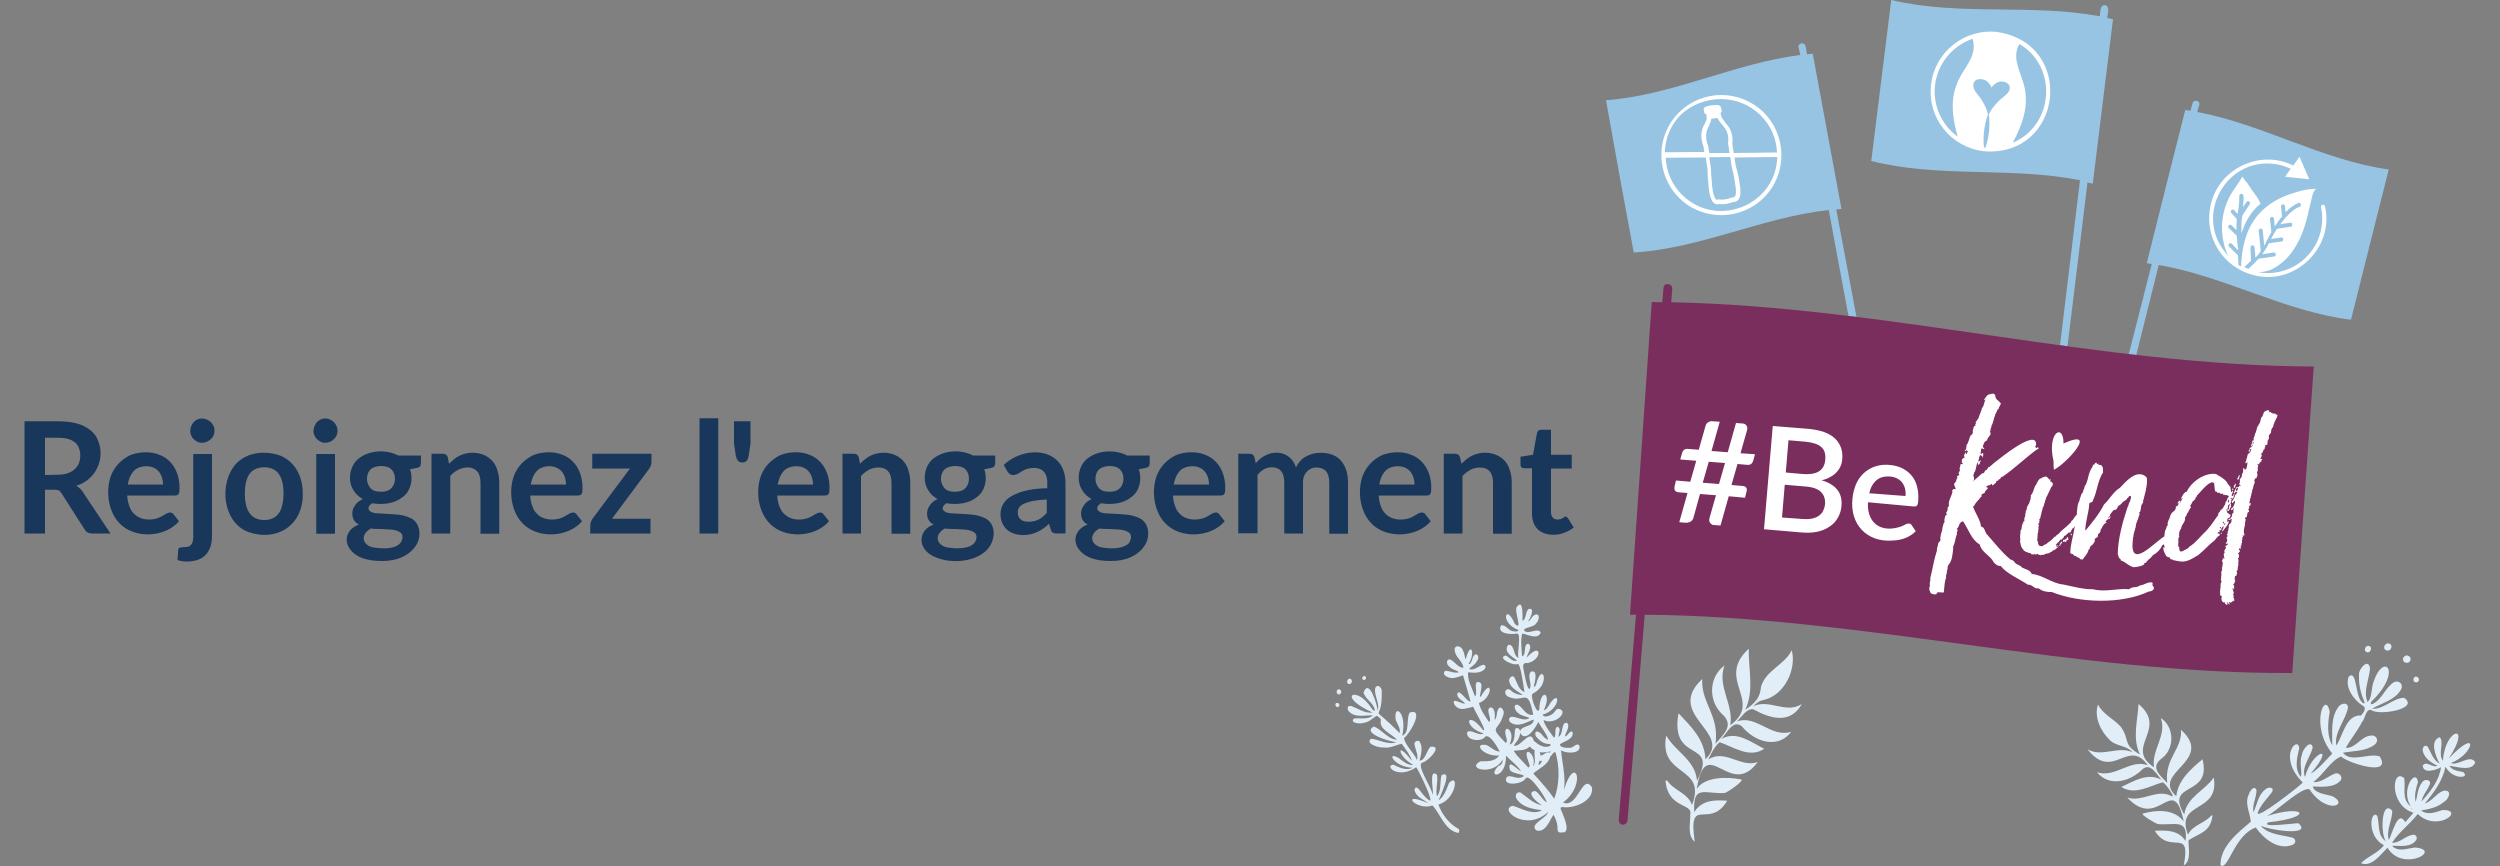 <svg version="1.1" id="bekind-header-1-fr" xmlns="http://www.w3.org/2000/svg" xmlns:xlink="http://www.w3.org/1999/xlink" x="0px" y="0px" width="1000px" height="346.5px" viewBox="0 0 1000 346.5" style="enable-background:new 0 0 1000 346.5;" xml:space="preserve"><rect x="0" y="0" width="1000" height="346.5" fill="#808080" stroke="none"/><script xmlns=""/>
<path fill="#97c4e3" d="M653.5 101c26.7-1.6 51.5-14.1 78-17 2.6 14 5.3 28.7 7.9 42.4 1.1.1 2.1.3 3.2.4l-8.1-43c.7-.1 1.4-.1 2.1-.2-3.8-20.7-7.7-41.4-11.5-62.1-.8.1-1.5.1-2.3.2l-.6-3.3c-.4-1.7-3.1-1.3-2.8.6.1.1.3 1.1.7 3-26.4 3.3-51 16.1-77.7 18.1 3.6 20.3 7.3 40.6 11.1 60.9ZM824 138.1c1 .1 2 .3 3 .4l8-65.5c.7.2 1.4.3 2.1.5 2.7-21.9 5.4-43.9 8.1-65.8-.8-.2-1.5-.3-2.3-.5 0-1.3 1.3-4.8-.9-5.1-2.2-.3-1.8 3.1-2.1 4.4-27.4-5.1-56.1 0-83.4-6.5-2.7 21.5-5.3 43-8 64.4 27.3 6.9 56 2.2 83.5 7.7l-8 66ZM878.9 44.8c.5-1.7.7-2.7.8-2.8.5-1.8-2.3-2.4-2.7-.7l-.8 3-2.1-.3c-5.2 20.4-10.3 40.9-15.4 61.3.7.1 1.3.2 2 .3l-9.2 36.1 3 .3c3-11.8 6-24.1 9-36 26.3 4.5 50.3 18.6 76.9 21.9 5-20 10-40 15.1-60.1-26.5-3.7-50.4-18.1-76.6-23Z"/><path fill="#e1eef7" d="M720.2 281.9c-6.1 3.5-12.6-2.4-18.9.6 1.3-1.4 2.6-2.3 4.5-2.6 8-2 12.9-12.2 10.9-19.8-2.9 5.9-10.4 8-12.3 14.6-.3 4.4-2.5 6.7-6.3 9.2 3.7-7.8 1.2-16.3 1.4-24.4-13.5 12.3 6 20.9-7.4 30.6 1.5-8.3-5.4-15.6-2.3-23.9-6.2 4.5-6.6 13.8-1.2 19.2 5.4 4.7.9 8.1-2.4 12.1 1.6-11.5-5.9-16.4-5.3-25.9-15.3 14.3 12.5 21.3 1.3 32.1-.5-8.1-5.7-13-10.8-18.4-3.6 20.6 16.3 10 7.4 27-.7-8.4-8.6-11.5-12.3-18.1-3.3 16.9 16.5 11.8 10.3 27.8-1.7-4.9-7.3-5.7-9.9-9.8 0 .1-.1.1-.7 0 .9 11.4 11.1 9 9.9 13.6.1 3.6-1.3 8.3 1.8 10.9-2.8-19.2 5.7-4.4 13-16.4-5-.4-10.3-.3-13.2 4.6-.7-11.4 4.2-7.2 12.2-7.7 1-.2 8-5 6.6-5.4-5.3-1.1-14.6-1.3-17.8 3.8 3.7-23.1 13.2 4.6 24.4-10.8-6.7 2.5-13.2-5.4-19.8-1 1-2.1 2.7-5.6 4.6-6.9 5.6 1.9 11.9 6.6 17.8 2.6-5.4-2.6-11-7.4-17.2-3.9 2.2-2.2 4.7-8.1 8.3-5 4.9 6 14.3 9.3 19.7 2.1-8.1 2.6-14-7-21.8-4.1 1.9-1.7 3.9-5.3 6.6-4.9 6.9 3.8 14.7 6.1 19.4-2-.2.1-.4.1-.5.2Z"/><path fill="#7a2e5e" d="M925.5 146.6c-86.3-.3-170.9-24-257-25.7l.4-5.3c.2-2.3-3.4-2.8-3.5-.4l-.5 5.7c-1.4 0-2.8 0-4.2-.1L652 245.9h2.4l-6.9 82c-.1 1 .6 1.9 1.6 2 .9 0 1.8-.7 1.9-1.6l6.9-82.4c86.8.6 172 23.8 259 23.3 2.9-40.9 5.7-81.7 8.6-122.6Z"/><path fill="#fff" d="M698.9 171.8c.2-1.2-.5-2.3-1.8-2.4l-2.7-.2-3.3 11.7-6.5-.5 3.3-11.7-2.8-.2c-.7-.1-1.3.1-1.8.4-.6.3-.9.8-1.1 1.5l-2.7 9.5-3.8-.3c-1.7-.2-2.4.2-2.9 1.7l-.7 2.5 6.4.5-2.4 8.4-5.7-.5-.5 2c-.2.9-.2 1.6.1 2 .2.4.7.6 1.3.7l3.7.3-3.3 11.7 2.7.2c1.3 0 2.7-.6 3-2.1l2.6-9.4 6.4.5-2.6 9.1c-.1.3-.1.7-.1 1 .1.4.1.6.3.9.4.4.8.9 1.4.9l2.8.2 3.3-11.7 6.5.6.5-2c.3-.9.3-1.6 0-2-.2-.4-.7-.6-1.3-.7l-4.6-.4 2.4-8.4 3.4.3c1.7.2 2.4-.2 2.9-1.7l.7-2.5-5.8-.4 2.7-9.5Zm-11.3 21.8-6.5-.5 2.4-8.4 6.5.5-2.4 8.4ZM729.6 172.8c-1.8-.6-4.1-1.1-6.7-1.3l-13.8-1.1-3.5 41.3 15.2 1.3c4.2.3 8-.2 11.2-2.5 1.4-.9 2.4-2.1 3.2-3.5.8-1.5 1.3-3 1.4-4.8.4-5-2.2-8.4-8-10.1 1.4-.3 2.5-.7 3.5-1.3 2.7-1.4 4.6-4 4.8-7.1.3-3.2-.6-6.1-2.9-8.3-1.1-1.1-2.6-1.9-4.4-2.6Zm-.3 31.4c-.3.8-.9 1.4-1.6 2-1.8 1.3-4.1 1.6-6.6 1.4l-8.3-.6 1.1-13.1 8.3.7c2.9.2 5 1 6.2 2.2 1.9 1.8 2.1 5 .9 7.4Zm.8-20.3c-.4 4.9-4.2 6.1-9.1 5.7l-6.7-.6 1.1-12.9 7 .6c2.8.3 4.9 1 6.1 2.1 1.3 1.1 1.8 2.8 1.6 5.1ZM756 186c-5.9-.7-11.3 2.3-13.6 7.7-.7 1.7-1.2 3.6-1.4 5.6-1.2 10.4 5.8 17.8 16.2 16.9 3.4-.1 6.7-1.3 9.1-3.7l-1.6-2.4c-.5-.9-1.5-.8-2.4-.4-1.1.7-2.6 1.2-4.1 1.5-7.1 1.4-11.5-3.1-11-10.3l18.4 1.7c.6 0 1-.1 1.2-.4.3-.3.4-.9.5-1.9.1-2.1 0-4-.5-5.7-1.2-5.1-5.7-8.2-10.8-8.6Zm6.2 12.4-14.5-1.1c.5-2.3 1.5-4 2.9-5.2 1.8-1.8 5.9-2 8.3-.7 2.6 1.3 3.6 4.2 3.3 7ZM823.1 218.5l.1.2.2-.1v-.2l-.1-.1c0-.1-.1-.2-.3-.2h.1v-.1l-.2.1h.1v.3c-.1.1 0 .1.1.1ZM828.7 213.5h-.2l-.2.2q-.1 0-.1.1l.3.4c.2-.3.2-.4.3-.5l-.1-.2ZM824.9 217.1c-.1-.1-.1-.2-.1-.5h-.2l-.6.8h-.1v.6l-.2.2.1.2c.4 0 .4-.3.4-.6 0 0 .2-.3.7-.7ZM825.3 215.9c-.2.3-.1.5-.1.7l.3.2c.2-.1.3-.2.3-.3l.1-.1c0 .2 0 .5.3.4.1-.1.2-.1.3-.1q.1-.1.1-.2h-.1c0-.2-.2 0-.2-.2.1-.1.4-.1.5-.1l.1-.1c.1 0 .2-.1.5-.4v-.1c-.2 0-.1-.3-.1-.4l-.2-.2c0-.1.1-.2 0-.2-.3 0-.4.1-.3.4l-.2.2c0 .2-.2 0-.2.2-.3.2-.6.4-1.1.3ZM893 196c.1.2.3-.1.4-.2l-.2-.4c-.5 0-.4.3-.2.6ZM888.3 213.6l.2.1v-.2l.2-.2-.2-.4c-.2-.1-.2 0-.1.1 0 .1 0 .2-.1.3v.3ZM893.8 195.2l.5-1.1c0-.1-.1-.4.1-.4l-.1-.2h-.2l-.6 1c0 .1.1.1.1.2l-.1.1c0 .2 0 .4.3.4ZM895.2 191.9c.4 0 .7-1.6.7-1.9 0 0-.1 0-.1-.1-.1.2-.7.9-.6 1.2-.5.4-.4.5 0 .8ZM891.2 204.5c.6-.3.7-1.2 1.3-2 0-.2-.2-.2-.2-.5.5-.4-.4-.7-.3 0l-.3.3c0 .3-.2 1-.1 1.2h.1c-.1.3-.8.1-.8.4.2.2-.1.6.3.6ZM821.4 184.4c.1 1.1-.1 2.4.2 3.5 4.9-2.4 18.2-17 3.8-10.5.1-8.3-6.7-4.6-4 7Z"/><path fill="#fff" d="M911 165.9c-.4 0-.9-.1-.9-.5h-.5c-.1.3-.7-.2-.8-.2-.3 0-.4 0-.4-.4-.3 0-.7 0-.8.1l-.1-.2.2-.1c.1-.7-.6-.5-1-.4-.4 0-.4.5-.9.4-.4.1-.6 2.1-1.2 2.3-.5.8-.3 2.2-1.1 2.8 0 .1 0 .2-.1.3 0 .1 0 .3-.2.3-.6.9-.6 2.5-1.3 3.4l.1.2c-.2.3-.4 1.1-.5 1.4-.1.1-.4.2-.1.2v.1c-.1.1-.1.2-.2.2v.1c.1 0 .1-.1.2-.3h.1l.1.1-.2.7c-.1-.2-.2-.3-.2-.5-.3.6-.6 1.9-.8 2.6-.1 0-.1.1 0 .1l.1-.1c.8-.2.3-1.5.9-1.9-.1.4.2.8-.3 1 0 .2-.1 1.1-.4 1.1-.1.1-.4.3-.8.5 0 .4-.2.8-.4 1v.5h.2l.3-.3c-.4-.4.5-1.3.5-.5l-.3.5c.1.9-1.3.9-1.2 1.8-.1.3-.3 1.4-.5 1.6.4.1-.8 1.4-.2 1.5h.2c.3-.4.2-.5.4-.5v.2c.3 0-.4 3.5-.8 2.7h-.2q0 .1-.1.1c-.2-.2 0-.6-.3-.6-.6.4 0 1-.3 1.5.1.2-.3.8-.4.9l-.1 1.1-.5.7c-.1 0-.1.1-.3.3.2.3 0 .7 0 1.1.1.1.1.2.1.3l-.4.4.4.5c0 .3.3.1.3.3.2.2-.2.1-.3.1l-.1-.1q-.1 0-.1-.1c-.3.4-.3.8-.9.7l-.1-.1h-.2c-.2.6-1.1 1.9-1 2.5-.3.4-.3 1.7-1 .8l.1-.1c0-.2 0-.3.1-.3 0-.3.2-.6.5-.9-.1-.1-.1-.5-.1-.6-.2.1-.3.4-.4.6h-.2c-.5-.5-.1-1.9-.7-2.3-.3-.4-.6-.8-.8-1-.6-1.5-2.8-2.8-4.1-3.5 0-.1-.5-.3-.6-.4-4.5-.7-10 3.2-11.7 7.1-.7-.1-1.6 1.2-1.8 1.8-.1 0-.5.9-.5 1q-.1 0-.1.1h-.1c-.1.1.1.1.2.1l.4-.5q.1.1.2.1t0 .2h-.1l-.1.1c-.1.6-.6 1-.8 1.6h-.2c.2 0 .2-.6.4-.7l-.2-.3c-.1 0-.3.2-.7.5 0 .1-.7 1.7-.2.7l.2-.2c.5.3-.4 1.2-.6 1.4l-.1-.2-.3.3c.2.8-.5 1.8-1.1 2v.1c-.5.3-.8.7-.8 1-.2.3-.3.4-.3.4-.2 1.6-1.3 2.3-1 3.9-.4.3-.6.9-.7 1.6-.6.3-.5 2.3-.7 2.9-3.8 2.1-13.9 13.8-12.6 1.6.1 0 .1-.6.1-.8q-.1 0-.1-.1l.1-.1c0-.2.1-.5.2-.6-.2-1 1-3.3 1-4.9.5-1.2 1.1-2.9 1.5-4.3-.8-.4 0-.3.2-.8 0-.3.1-.7.2-.8 0-.5.1-.9.2-1.1-.4-.5 1.2-1.8.7-2.2.7-2.6 1.7-5.8 1.6-8.7-.2-.3.1-.7-.4-1.1-.1 0-.1-.1-.1-.1-3.8-3-8 2.1-10.3 4.5-.2.1-.2.2-.3.2-2.5 1.6-4 4.6-6.1 6.5-1.7 3.5-4.9 7.4-7.3 10.3h-.2c.1-3.6 1.5-7.4 1.6-10.7.2-.2.3-.2.3-.3l1.1-.4-.1-.2c1.9-3.6 1.9-8 4.2-11.5.1-1.5 0-3.4-1.8-3l-.1-.1.2-.3c0-.3-.7.1-.8 0l.1-.1-.3-.5-.1.1c-.1 0-.3.1-.6.2l.2.1c0 .3-.1.4-.5.4-.3.2-.5.5-.5.9-2.1 3-1.4 5.3-3.2 8 0 .6-.3 1.2-.6 1.5l.2.3-.4.4q.1.1.1.2l-.3.3c0 .5 0 .4-.1.1l-.1-.1c-.3 1.6-.9 2.2-.8 2.9-.9 1.2-1 4-1.1 5.7-.3.2-.7.3-.6.7-.1 0-.2 0-.3.1v.2c-.2.2-.3.3-.3.4l-.1.1v.1l-.2.2c0 .4-.9.4-.7 1l-.4.4s0 .1-.1.1l-1.3 1.2c0 .1-.1.2-.2.2-1 .9-2.1 1.6-2.9 2.7-.5.3-.7.5-1.2.9v.3c-.2 0-.6-.1-.6.2-.2.2-.4.3-.6.5v.1c-.9.9-1.5 1.3-1.6 1.3l-1.1.9c0 .2-.3 0-.4.2q-.3 0-.6.3c0 .1-.1.1-.2.1-.1.4-1.3.3-1.5.1h-.1v-.1c-.3-.1-.1-.4-.3-.4l-.1-.1c0-.3-.2-.7-.1-1-.3-.2-.1-.4-.4-.6.3-.1.1-3.3.5-3.2 0-.2 0-.6-.1-.7.5-.3-.1-1.7.4-1.9v-.2l-.4-.5.2-.2c.2.1.4-.3.3-.5-.1-.1-.1-.2-.1-.3.4.1.2-.4.1-.9.2-.1.3-.3.3-.4l.2-.2v-.4c.1-.1 0-.2 0-.3l.2-.2v-.5c.4-.2.1-.7.2-1l.2-.1c0-.2-.1-.4.1-.5v-.1c.1-.1 0-.2 0-.3h.2c0-.2-.1-.4-.1-.6l.2-.2c.1 0 .2-.2.2-.5.2 0 .2-.4.2-.6l.1-.1v-.4l.2-.2s.2-.7.2-.8c0-.2-.1-.3.1-.3v-.2l.2-.3v-.4c.1.2 1.7-3.6 1.8-3.5 0-.2-.1-.4.2-.4q0-.2.1-.3v-.1c.1-.1.2-.1.2-.2l.2-.2c0-.1 0-.2.1-.2.2-.3.1-.5.1-1-.2 0-.2-.1-.5-.5-.4.1-.3-.2-.6-.2 0-.1.6-.9.2-.8l-.1.1c0 .2-.5.2-.4-.2-.3-.2-.8-.4-.7-.7l-.1-.1h-.3c-.4-.6-.8.1-1.2.1l-.1-.1-.3.2c-.1 0-.2.1-.3.3-.2-.1-.6.2-.8.2l-.3.4c-.1 0-.1.1-.1.2-.1 0-.2.1-.3.2v.2c-.1.1-.2.2-.2.3l-.2.3c-.2 0-.1.1-.1.4-.1.1-.2.2-.2.4l-.2.1s0 .1-.2.2c0 .2-.1.5-.2.5-.5 1.5-1 3.1-1.3 2.8.2 0 .1.4-.1.4-.4.2-.1.6-.1.9-.3.1-.1.3-.1.5-.2.3-.1 1-.4 1.1l-.1.7q-.2.1-.2.3c0 .3-.4.4-.4.7h.1c-.7.4-.1.5-.6.9.1 0 .1.2.1.3l-.1.1q0 .1-.1.1c-.1.1 0 .1.1.1v.3c-.1 0-.2.1-.2.2l-.2.2c0 .3.1.9-.2 1.1 0 .5 0 .9-.1 1.4-.4.1-.2 1.1-.3 1.4q.1.1.1.2s-.1.1-.3.3v-.1q-.1 0-.1-.1l-.1.1v.2q-.1.1-.1.2c-.3.3.5-.2 0 .6l-.1-.3-.2.2c0 .1.2.4 0 .4-.2.1-.2 1.4-.3 1.8-.4.2 0 .4-.5.7l.2.9c-.1 0-.2.1-.3.1 0 .3 0 .2.2.4q0 .1-.1.1c-.2.9.2 2-.1 2.8.3.5.2 1.4.5 2h.1c.2.5.2.8.7 1 0 .1 0 .2.1.2l.1.4h.2c0 .1.1.1.3.1 0 .4.7.4 1 .5 0 .3.6.1.7.3h.4l.5.5 1.1.1v-.1l.2-.2c.1.4.5.4.8.2.1 0 .2 0 .3-.2.1 0 .3.2.4.4.2 0 .7 0 .7.3l.3-.3c.2 0 .7.2.8 0 .2-.1.8 0 .8-.3.5-.1 1.3-.3 1.8-.4.5-.6.4-.3.9-.5.6-.9 1.2-.4 2-1.5h.2l.3-.4h-.3c0 .1-.1.1-.2.1-.1-.1-.1-.5-.1-.9l-.2-.2s-.1 0-.1-.1c.4-.1.7-.4.9-.8h.2l.1-.1v-.1l.5-.6v-.1c.1 0 .1-.1.1-.1.4 0 .8-.1.9-.5.2-.1 0-.3.5-.4l.1-.2-.1-.2c.2-.2.4-.3.6-.4.5 0 .5-.8 1-.7.2-.7.4-.5 1-.4v-.1c.2 0-.1-.4.3-.3l.1-.1-.1-.2.4-.6c0-.2.1-.2.3-.5h.2c.2-.3.3-.3.3-.5.1-.1.2-.2.3-.2-1 5.9-1.6 6.4-1.8 10.6l.6.4c.5-.1.7.3.9.6.4.3.7.1 1.2.5l-.1.1c.1 0 .4.2.9.3 0 .1.1.2.3.3.1.2.2.2.2.3l1 .1c.6-1.1 2.2-2.5 2.3-3.9.8-.4.3-.8.9-1.5.8-.4 1.1-1.1 1.6-1.8-.1-1.3.1-1.2 1.2-1.8 0-.3.1-.8.1-1.1l.7-.6c.4-.4.2-1.5.8-1.8.1-.2.1-.3.2-.5-.1-.1 1.2-1.7 1.3-1.7l.2.3v-.1c.1-.1.2-.2.2-.4-1.1.1.8-1.7 1.3-1.4.1-.1.3-.9.4-.9h-.2l-.5.5h-.3l.1-.3c.2-.1.4-.2.6-.5 0-.8.7-1.2 1.1-1.9.5-.7 1.1-.1 1.7-1 0-.2.1-.3.2-.3.1-1 1.5-1.2 1.8-1.9.4-.8 2-1 2.1-2 .4 0 .5-.2.5-.5 1.6-1.3.9 1.1.6 1.7l.1.2c-.7.3-.5 1.5-1.1 2.3-2 6-3.8 12.6-3.9 18.7.1.2.4 1.7.8 1.8.2.1.4.3.4.5 0 .5.2.4.5.4 1.3.6 3.1 2.3 4.7 2.6 1.4-.2 3.1-.3 4.2-1.2v-.1h-.1c0-.2 0-.3.4-.4.5 0 .6-.6 1-.9.3-.6.8-.5 1.2-1.2l.1.2v-.1c.1-.1.3-.6.4-.6l.8-.8c0-.2.3-.1.4-.1l1.7-1.5c0-.2.1-.3.3-.4 0-.1.2-.3.4-.5 0-.2.3-.6.7-1.3.2 0 .3-.1.5-.3.1.2.4.9.3 1.4h-.2v-.2c-.1 0-.2 0-.3.1 0 1.2.4 1.9.9 2.8 0 .5.4.7 1 1.1.3 0 .5-.1.7.1.1 1 .9.5 1.7 1.2.3 0 .8-.1.9.2l.1-.1c3.6 1 5.5-.4 8.6-2.2 2.2-1.7 4.4-4.3 6.7-6 .5-.6 1-1.5 1.9-1.9 0-.1.1-.2.1-.3.1-.1-.1-.3-.3-.6-.3.2-.8.2-.5-.3 0-.2.5 0 .8-.3 0-.2-.3-.6.1-.7l.1.1c.1 0 .6-.1.7-.1-.9 0 .3-1.3.6-1.7v.5c-.1.8-.3 1.2-.6 1.2 0 0 .1.2.2.5h.1c.7-1.2 2.2-2.3 2.5-4.1h-.1l-.4.4h-.2c0-.1 0-.3.1-.4-.2-.2-.1-.4.1-.5-.1 0-.3.2-.3 0h.1c0-.8.7-.7 1.1-1 0-.3 0-.5.3-.8.1-.6-.4.1-.5-.4l-.7-.5h-.1c-.1-.2-.4-.9-.4-1.2q-.1 0-.1-.1l.2-.2c.4 0 .4-.7.6-.9-.5-.7.2-.8.8-1.2.3-.1.1-.8.5-.9-.2-.2-.3-.1-.2-.5l.1-.1h.2v-.4c-.5 0-.5-.2-.4-.6h.2c.2 1 1.4-.3.9-.8.4-.1.3-.5.3-.7-.2-.3.4-.4.3-.6 0 0 .1-.1.4-.3h.2c0 .2.3.2.4.3v.1c-.1-.1-.2 0-.2.1-.3 0-.2.2-.2.4s-.3 0-.5.4c-.1.1-.1.2-.2.2l.1.2c-.4.8-.7 1.7-1.4 2.3h.2c0 .3.1.1.1.4-.2.2.2.2.3.1-.1-.4.4-.3.4-.7l.3-.2v.1c.3 0-.2 1.6-.3 1.7 0 0-.1.2-.3.4l.1.1s-.1.1-.2.3c-.4.2-1.1.7-.6 1.2h.1c.5-.3.8-.7.8-1h.2c-.3.5-.4 1.2-.3 1.8q.1 0 .1.1c-1.1.4-.2 1.3-1.2 2.1 0 .8-1.1.1-1.2.8.2-.2.4-.2.5-.1.2.8 1.1-1 1.1.1-.2.3-.2.5-.1.8-.1.2-.5.7-.7 1-.5-.1-.3.8-.4 1.1 0 .1.2.3 0 .3l-.2.5.1.3c-.2.3-.4.9-.4 1.2l.3.1-.6.5.3.5c0 .2 0 .3-.1.4h.2c-.3.1-.5.4-.5.7.3.3.4.6.2.9 0 .2 0 .7-.1.7-.2 0-.3.1-.3.2l-.1.1c0 .1.1.2.1.3l.1.1.3-.2c0-.1.1-.1.2-.1v.1c.4.5-.6 1-1 1v.2s.1.1.1 0h.2c.4.7-.5 1-.5 1.7-.2 0-.3.2-.1.2s.1.6.1.8c-.7.2 0 1.2-.2 1.8l.1-.1h.1l.1.1-.1.2-.1-.1v.2h-.3c0-.1-.1-.2-.2-.3-.2.1-.1.3 0 .4 0 .1-.2.3-.2.5l-.3.4c.8.5.2 1.7.2 2.6-.4-.1 0 .6 0 .7 0 .3-.1.5-.3.6 0 .1 0 .3.1.4-.4.4-.3.4-.1.8-.1.8-.2 1.7-.2 2.6.1 0 .1.1.1.3.1.1.1.3.1.4l-.3.5c-.2.8.1 1.6-.2 2.3-.2.2.2.6-.1.8v.4c.2.2-.2.9.2 1.2-.1.1 0 .2.1.4h.2c.2.2.4.2.3.5-.2.1-.3.2-.3.3-.3-.1 0 0 0 0 .1 0 .2 1.1.2 1.1l.6.7-.1.1c.1 0 .2-.1.3-.2v-.2c.6.3.5 1.3 1.4 1.2 0-.1.1-.5.1-.6 0-.2-.3-.3-.2-.6q0 .1.1.1l.7 1c.5.1.1-.3.1-.6l-.2-.1c0-.3.1-.1.3-.3.5.8.8-.3 1.4-.3 1.3-.3-.3-1.5.3-2.2.1-.4-.4-.2-.3-.6.8-.5-.2-1.5-.1-2.2 0 0-.1-.1-.1-.2l.1-.1h.1c.1.2.3.8.5.3-.3-.5.3-1-.3-1.5-.4-.4.4-.3.3-.8l.4-.6-.3-.3c0-.1.1-.1.2-.1q0-.1.2-.1c-.1-.3-.3-.4-.4-.4q-.1-.1-.1-.2.1-.1.3-.2c-.2-1 0-.8.7-1.1-.1-.1-.1-.3-.1-.4.3-.2.4-.9-.1-1.1.9-.6.4-2 .9-2.8-.3-.6.2-1.5-.1-2.2-.1 0-.1-.1-.1-.3l.4-.5-.1-.3c.1-.4.3-.5 0-.9h-.3v-.2l.7-.9c.2 0 .1-.4 0-.5-.7.2 0-1 0-.9.1.1.2.4.2.5l.1-.1c0-.4 0-.5.3-1-.4-.1-.6-.1-.2-.4 0 .1.2.1.3 0v-.5c-.1 0-.1-.1-.1-.2.4-.1.4-1.2.2-1.3.3-.4.3-.8.2-1.3.3 0 .3-.2.3-.4-.1 0-.1-.4-.1-.5.1-.1.3-.1.4-.1-.2.2-.3.4.1.6 0 0 .1-.5.2-.7-.5-.8-.2-2.2 0-3.1.3-.2.1-2.5.5-2.6 0-.3 0-.5-.3-.6v-.5h.4c.5-.1.4-1.6.7-2 0-.1.1-.1.1-.1.5 0 .4-.4.4-.7l-.1-.1h-.2c-.1-.4.6-.9.3-1.2-.1-.6.5-.6.6-.9 0-.1.1-.8.1-.8h-.1l-.3.2-.1-.1c-.1-.5.2-1 .2-1.5v-.3l.3-.4v-.6c.3-.2.2-1.4.5-1.7.2-.2 0-.3 0-.5s.7-1.4.4-1.5c.4-.3.3-1.5.8-1.8 0-.1-.1-.2-.1-.3-.5 0 .1-1.5.4-1.4.4.1.5-.8.6-.9l.1-.8-.1-.2c-.2 0-.1-.3-.1-.4.2-.1.2-1 .4-1.3-.1-.1-.2-.2-.2-.3l.1-.1c0-.3.1-.7.2-1l-.4-.7.2-.1v.1h.2l.2.2c.1-.1.2-.1.3-.2-.2-.2-.1-.5.1-.5.3 0 .1-.5.3-.5l.2.3.1-.1v-.6l.4-.4v-.1q-.1-.1-.2-.1c-.1-.1-.3 0-.4 0-.5-.5.6-.6.2-1.2l.4-.4v-.1h-.1c0-.2-.3-.1-.4 0-.4-.2.3-.5.4-.7.5-.3.4-1.1.7-1.4.2 0 .4-.1.4-.5-.1-.1-.2-.3.1-.3.1-.2.2-.7 0-.9l1-.3c.1-.6-.4-1.1.4-1.4h-.1l-.1-.1c-.2 0-.3-.2 0-.3.3-.2.3-.6.4-.9-.1-.2-.1-.5 0-1 0-.4.4-.2.4-.5l.3-.4c.2 0 0-.7.2-.7 0-.3-.1-.7.2-.9 0-.5.7-.6.6-1.3.2-.3.5-1.1.5-1.5l-.6 1.5c.2-1.3 1.8-3.1 1.8-4.4Zm-22.8 45.4c0 .1-.1.1-.2.1v-.2c-.1 0-.1-.1-.1-.2l.2-.3.2.3c.1 0 .1.1.1.2-.1-.1-.2 0-.2.1Zm1.3-2-.2.1-.2-.3c.1-.3.4-.4.6-.5 0 .2-.2.6-.2.7Zm.5.5-.2.3-.1-.1c0-.3 0-.7.4-.8 0 .2 0 .7-.1.6Zm.9-10.3v.2c-.2.3-.2.9-.7 1.1 0 .2-.1 1.3-.5 1.4-.3.8-.8 1.5-1.4 1.8-.2.4-.6 1-.9 1.2-.1.2-.1 1.2-.5 1.3-1.4 2-3.4 5.1-5.6 7 0 .1-.1.2-.2.2-1 1.1-2.2 2.4-3.3 3.4 0 .1-.1.2-.2.2-1.6 1.4-2 1.2-2.3 2-1.4.4-3.7 2.9-3.6-.3-.1-.5-.4-.3-.5-.5l.1-.1c0-.3-.1-1.2.1-1.5-.1-.7-.2-1.9.4-2.4-.5-.3 0-.7-.1-1-.4-.3.5-1.1.2-1.4.4-.2.4-.6.6-.9.1-1.5 1.8-2.4 1.5-4.1l.7-1.2c0-.3.1-.5.3-.7v-.1c.2 0 .5-.5.5-.9l.9-1.3-.3-.5v-.2c.2-.1.5-.6.8-1.3.3-.8 1.2-.7 1.3-1.7.1-.5.6-.5.6-.9 0-.2-.1-.3.2-.3 1.5-1.5 5-6.2 6.6-4.8.3.9.1 4.2 1.1 3.4l.1.1c0 1.1 1.1-.3 1.4.9h.3l.3-.3v-.1c.3.3.3.6.8.8 0-.1 0-.2.1-.2l.3.3c.4-.3 1.2.1 1.6.4l-.7 1Zm.5 1.4c0 .2-.1.2-.3 0 .1-.3.2-.5.2-.9l.1-.1h.2c0 .4.2.7-.2 1Zm3.3-4.5h-.2c0-.2 0-.3-.1-.4-.2-.2.4-.9.7-.9.1.1.2.5 0 .5 0 .3-.1.7-.4.8Z"/><path fill="#fff" d="M860.9 233c-1.7-.4-3.4 1.1-5 1.2-1.2 1.1-3 .2-4.2 1.5-4.5-.5-9.8 1.3-14.4 0-4 .1-8-1.1-12-1.9-4.5-.4-8.3-3.9-12.6-4.2-.6-1.7-2.5-1.8-3.9-2.6-.7-1-2-1-2.8-1.9-.4-.7-1-1.1-1.8-1.3-3.5-2.8-6.2-6.5-9.2-9.8-1.2-1-.9-3.1-2.6-3.4-.3-2.8-2.3-5.3-3.2-8 .1-.1.3-.2.5-.3.4-1.2 1.9-2.4 2.7-3.6.3-.1.4-.1.2-.4-.2-.8.9-.8 1.4-1.3-.1-.8.8-1 1-1.5.6-.7-.9-.4-.4-.9.2-.5 1.5-.4 1.7-.8.4-.2.6-.6.5.2l.2.2c.8-.6 1.2-1 1.4-1.1 0-.6.3-.9.7-.8.2-.1.3-.2.3-.4.3-.2 1-.5.9-.8l.2-.3.5-.1c5-3.4 9.6-8 13.9-11 .4 0 .5-.2.5-.6-.1-.1-.2-.2-.3-.2-.6.5-.9.3-1-.4l.1-.2h.2c.9-7.6-14.6 5.2-16.8 6.9l-1.7 1.5c-1.2.3-.8 1.5-1.9 1.5-.1.5-.4 1.3-1.1 1.1-1.2 1-2.5 2.3-3.8 3.3h-.1c1-.6.6-1.7.3-2.5.1-.2.4-.8.3-1 .9-.8.8-3.1 1.4-4.1q.1 0 .3.1c-.6 1 .5 1.1.7 0l-.1-.1c0-.3.2-.4.4-.4l.1-.1c0-.2-.1-.3-.4-.3l-.1.1c0 .1-.2.3-.6.4.2-.7.3-2.3.9-2.7l.2.2.4.1c.1.1.2.3.1.4.1 1.1.6-.9.3-1.1.3-.5-.1-.4-.4-.3 0 .2-.2.3-.6.3 0 0 .3-2 .3-2.1.1-.1.3-.2.4-.1h.2q0 .1.1.2t.5-.1c.1-.4-.6-.5-.6-.8.3-1 .6-2.3 1.7-2.5.1-.9.9-1.7 1.3-2.2.4-.4-.2-1.7-.2-1.7s.8-.3.6-.4c-.2-.1-.2 0-.2 0v-.1h-.3c.7-.8.6-1.6.6-1.6.8-1.1.8-2.9 1.5-4.1-.2-.3-.1-.3.2-.6 0-.2.8-1.6.8-1.8 0-.3.2.1.3 0-.1-.3.8-1.9 1-2.3-.1-.2-.4-.1-.3-.3l-.4-.4v-.1c-.9-.7-1.4-1-1.6-2.1q.1-.1.1-.2l-.3-.3c.1-.8-1.4-.5-1.9-.3-1.3 0-1.7 1.5-2.3 2 0 .2-.1.3.1.4-.2.3.5-.6.4-.3-.6 1.1-.5 2.5-1.4 3.4-.3 1.4-1.1 2.9-1.4 4-.2.3-.9 1.5-1.2 1.7 0 .1.1.2.2.3 0 .1 0 .2-.1.3-.3 0-.2.5-.1.7l-.2.2c-.6-.3-.7 1.6-.9 1.8 0 .6.2 1.2-.4 1.6 0 .2-.1.3-.4.3-.6.9-.8 3-1.7 3.9-.1.8.1 1.7-.7 2.3v.1h.4l.3-.3c.1 0 .3 0 .3.2.6.3-.2.7-.2 1.2l-.2.1-.2-.1v-.5l-.1-.1c-.4.4-.2.9-.6 1.2 0 .4.6 1.5-.3 1 0 .3-.1.4-.3.4-.5.6-.1.7-.3 1.2v.2l.4.5v.3c-.3 0-.6-.1-.9-.1.1.3-.3 1.6-.4 1.9.6.7-.6 1.5-.3 2.1h.1l.1.3-.1.2c-.4.1-1 .4-.7.9h.1c0 .1 0 .2-.1.2l-.5 1h.1v.4c-.6.1-1.2 1.5-.6 1.7-.1.7.5.7.3 1.3-.3.2-.5 0-.9 0-.1.2-.3.6-.5.7 0 .1 0 .2.2.2-.2 1.9-1.9 3.9-1.4 5.8v.2c-.3 0-.5.3-.5.7-.2 0 0 .4 0 .5-.2.4-.2.9-.6 1.3v.6c.1 0 .2-.1.3-.1-.1.2 0 .5-.4.5-.5.5-.5 1.4-.7 2.2.1.2.4.7-.1.8-.2.5-.2.8-.3.9-.1.4-.5 1.7-.4 2.1-.2.6-1 2.8-.7 4-.2.8-.7.7-.9 1.3 0 .8-.7 2.1-.5 2.8-1.3 4-1.7 7.3-2.7 11.2.3.9-.5 1.9-.1 2.9-.3.7-.5 1.7 0 2.3 0 1.1 1.7 1.4 2.5 1.2.1-.2.2-.3.2-.3 0-.9 1.9-.3 2.4-.4.8 0 .3-.3.5-.9.1-1 .3-4.3.9-5-.2-.4-.1-1 0-1.4.2 0 .3-.1.2-.2-.1-.5.2-1.8.4-2.1-.1-.7-.2-.6.4-1.6 1.4-1.5 1.6-4.6 1.8-6.7-.3-.2.3-1.1.3-1.3.3-.5.7-3.3 1.2-4.2-.2-.6 0-.8.3-1.5 0 0-.1-.2-.4-.5 1.2-1.1.7-2.6 2.5-3.1 2.2 3.1 3.3 7.4 6.7 9.3.5 2.5 3.3 4.1 4.9 6 .7 1.3 1.9 2.7 3.5 2.6 2.5 3.2 7.4 5.1 10.9 7.5 1.7-.3 2.5 1.9 4.2 1.4 1.4 1.2 3.5 1.6 5.3 1.5 11.2 4.5 28 4.9 38.8-.2 1.4 0 2.9-1.1 1.5-2.4-.1-.3.2-1-.1-1.2Z"/><path fill="#e1eef7" d="M884.6 326.1c-2.5 3.2-7.6 3.8-9.4 7.8-5.3-13.7 12.8-8.3 10.3-22.9-3.5 5.2-10.8 7.8-11.8 14.8-8.1-13.5 11.2-6.7 7.3-22.1-4.7 4-9.7 8.2-10.5 14.8-10.5-9.5 15.7-14 1.9-26.6.6 7.8-6.7 11.3-5.5 21.3-3-3.2-7.1-6.3-2-10 5.1-4 4.8-12.5-.6-16 2.6 6.9-3.8 12.8-2.7 19.7-12.2-8 5.9-15.2-6.2-25.3-.3 6.7-2.6 13.7.6 20.2-7.1-4-3.9-5.6-7.6-11-2.8-3.2-7.3-5.1-9.2-9-1.7 5 1.1 10.8 4.8 14.3 2.5 2.5 6.7 2 9 4.8-5.9-2.7-12.3 2.2-18-1.2 10.2 13.1 16.2-4.8 24.1 6.4-7-2.6-13 5.2-20.3 2.8 5 6.1 13.4 3.7 18.3-1.3 3.2-2.6 5.6 2.3 7.5 4.3-5.7-3-11.1.6-16.1 2.9 5.5 3.4 11.3-.4 16.6-1.9 1 .3 4.9 5.8 3.8 5.7-5.9-3.5-12.1 2.5-18 .4 12.7 13.8 18.3-10.7 22.6 9.6-3.9-5.1-10.7-4.7-16.3-3.2-1.3.3 4.9 3.9 5.8 4.2 6.2.8 12.5-2.7 11.2 6.8-2.7-4.4-7.7-4.3-12.3-4.1 6.3 10.1 14.6-2 11.6 13.9 3.2-2.1 1.8-6.9 1.9-10.1 4-2.7 8.8-3.1 9.6-9.8q-.3-.1-.4-.2ZM961.6 279.1c-4.6.2-8 4.7-12.8 4.4 4-2.4 9.2-3.4 11.6-7.7 1.1-1.9-.6-3.8-2.7-3-3.6 2.1-4.8 7-8.7 8.8-1.1.5-.7-1-.1-1.3 12.2-12 4.6-19.5.6-7.8-1 2.3-.6 6.9-2.5 8.3-1.8-4.5.7-9.1 1-13.4-.5-4.5-4.7.2-4.4 2.6-.2 3.7.7 7.3 2.1 10.7.1.2.4.5-.1.7-3.9-1.5-2.4-13.8-6.1-10.8-1.7 4.3 2 9.4 5.6 11.7 1.8.8.2 2.9-.7 3.9-6.1-.4-7.2 8.2-9.9 12-.9-5.4 3.8-10.1 4.7-15.2-.1-2.3-2.8-1.7-3.8-.3-3.3 4.4-2.4 10.4-2.5 15.4-2.2-3.7-1.8-9.1-1-13.4-1.8-9-8.1 5.6 1 16.7-2.1 2.2-6.2 7-8.6 8 10.6-12.4.3-8.9-2.3 1.4-1.6-3.8 2.2-8.1 3.1-11.8-.8-3.5-4.2 1-4.3 2.8-1.2 3 .1 6.3-.4 9-2.8-3.2-1.6-7.7-.7-11.5-.4-5.2-9 3.2 1.4 13.7-.9 1.2-19.8 16-17.9 11.8 1.2-3 3.5-5.2 5.4-7.7 1.6-2.1-1.2-2.7-2.5-1.3-2.9 2.2-3.3 6.1-4.7 9.1-.6-3.1 1.2-5.8 1.2-8.8-.8-2.3-2.7.3-3 1.5-2 3.7.6 7.9.7 11.1-5.2 4.4-12.3 10-12.1 17.4 3.1 2.3 5.4-12 14.1-15.1 3.2 4.5 9 9.3 14.8 6.9 1.3-.6 1.4-2.2 0-2.8-4.3-1.2-9.2-1.1-12.6-4.5l.2-.2c2 1.4 20.6 4.4 14.7-1.1-1.3-.1-15.8 2-12-.4 18.6-1.9 14.5-7.4-.8-2.4 3.2-1.2 16.6-14.3 17.7-10 6.8 9.3 15.3 5.4 8.7 2-2.5-.8-7.2-1.1-7.9-3.9 3.6.1 8.7.6 11.2-2.5 1-1.6-1-3.4-2.5-2.6-2.7 1.1-5.7 3.8-8.5 3.3 4-2.8 6.9-8.5 11.1-10.2 2.6 2.5 20.6 8.4 15.5 0-4.3-1.6-11.5 2.7-14.7-1.5 4-.8 8.8-.5 12.3-3 2.5-1.5 1.2-4.5-1.6-3.8-3.6.5-6 5.3-9.6 4.8 2-3.5 4.6-6.6 6.5-10.3 1.3-1.2 1.5-5.5 3.7-4.8 2.8 2.4 19.7-.4 13.1-4.9ZM962.9 262.2c-1.8-.2-2.5 2.5-.5 2.9 2.1.3 2.6-2.5.5-2.9ZM954.8 260.2c1.8.4 2.6-2.5.7-2.8-1.8-.4-2.7 2.5-.7 2.8ZM946.8 260.9c1.4.5 2.4-2.2.8-2.5-1.5-.5-2.4 2.1-.8 2.5ZM966.7 270.7c-1.3-.5-1.9 1.9-.6 2.2 1.5.5 2.1-1.8.6-2.2ZM636.8 315c-3.8-6.1-5.7 8.7-11.6 6 10.2-7.5 4.3-21.7-.5-1.8 2.4-6.2.2-13.1-.3-19.1 2 1.4 8.4 1.6 7.3-2-1.1-1-2.3.9-3.5 1s-4.3.1-4.2-1.4c1.8-1.3 5.3-1.9 5.1-4.7-1.1-1.5-2 1.7-3.1 1.5.2-1.3 1.2-2.5 1.3-3.9.2-1.7-1.4-2.1-2-.5-.6 1.5-.4 3.7-1.9 4.7-.1-1.3 1.3-3.5-.4-4.1-1.6.6-.2 3.4-1.4 4.4-.6-.9-4-5.1-4.2-7.1 4.7 2.4 10.6-3.8 5.9-4.5-.8.1-1.1.8-1.6 1.4-.9 1.2-3.9 2.5-4.7 1 7.3-2.2 7.1-10.2 3.3-4.9-.7 1.1-1.7 3-2.8 3.1 3.5-7.1-1.5-9.2-1.8-.3-.8 2.7-4.1-6.2-2.5-6.4 6.9-3.5 4.1-12.1 1.7-5.2-.3.7-.4 2.6-1.4 2.5.3-1.6 2-7.1-1.2-6-1.4 1.7.3 4.3-.2 6.4-1 2.7-2.6-6.9-2.8-8-.2-1.6.3-2 1.9-1.9 5.8-1.3 5.6-8.9-.5-2.2.1-1.1 1-2 1.2-3.2.6-1.1-.3-3.3-1.5-1.8-.7 1.1-.1 4.3-1.6 4.5-.1-3-.7-6.2.1-9.1 2.2.4 6.4 2.7 7.4-.5-1.6-2-4.6 1.1-6.6-.6-.7-1.4 3.9-1.3 4.7-2.9 1.1-.8 2-4.3-.4-3.5-1.3.4-1.6 2.4-2.9 2.7 1-1 3.1-5.7.4-5-1.5 1-.9 4.2-2.5 4.7-.1-1.4.5-9.2-2.3-5.5-1.2 1.5 2.7 10.1-.8 6.7-3.6-8.6-6.2-.3 1.5 2.5-.2.8-1.5.6-2.1.5-1.9-.1-3.1-2.9-4.9-2.3-1.8 3.4 4.2 3.7 6.4 3.2 1.9.1-.1 7.8.6 9.8-1.8-.8-1.6-3.6-2.8-4.9-1.8-1.5-2.5 1.7-1.4 2.8.9 1.4 2.5 2.1 3.6 3.1-1.8.8-3.1-1.4-4.5-2-3.7.8 2.9 4.3 4.8 3.4 1.2-.2 2.4 9.8 2.7 11.3-2.4-1.1-2.9-3.8-4-5.9-1-1.4-2.7.6-2 1.9.6 2.6 3.6 3.7 5.3 5.1-1.5 0-3.2-.5-4.4-1.5-2-2.2-3.8.6-1.6 2.1 6.7 3.2 7.8-4.5 10.2 7.3-3 .6-4-2.9-6.2-4-2.4-.3-.8 3 .4 3.5 1.2 1 2.9 1.1 4.3 1.8-2.2 1.5-4.7-.4-7-.5-1.5.1-1.5 1.8-.4 2.4 3 2 6.4-.4 9.1-1.3-.1 3.2-5 2.2-5.5 4.8.1-1.1-1.4-2.1-2-.8-.2 1.8 0 5.6-2.2 6 2.8-5.6-2.8-9-1.5-3.5.2.8.9 2.3 0 2.9-7.2-7.4-2.9-4.1-.9-11.5.6-1.5-1.4-4-2.2-1.8-.7 1.3-.3 3.1-1.3 4.1 0-1.5.3-3.4-.8-4.7-1.1-1-2.1.4-1.7 1.5 0 1.1 1.3 3.3.2 4-1.5-2.3-3.5-4.9-4-7.6 5.7-2 5.5-10.9.8-2.7-1.4 1.4 1.3-4.7-.4-5.5-3.2-1.4-.6 4.6-2 5.5-1-2.9-3.3-6.7-2.7-9.6 2.2.3 5.4.5 6.8-1.6.4-.8-.3-1.7-1.2-1.3-1.6.6-3.7 2.5-5.3 1.5 1.2-1 2.6-1.7 3.3-3.3 1-1 .1-3.5-1.3-2-.8.8-.9 3.7-2.2 3.4 2.9-4.3.9-9.7-1.1-1.9-.6-1-.4-2.3-1.1-3.4-.5-2.1-3.8-2.7-3.3.1.4 2.6 3.2 4.1 3.5 6.7-2 .1-3.4-2.3-5.1-3.2-1.9-.7-1.9 1.9-.6 2.7 1 1.3 2.7 1.3 3.9 2.3-1.9.5-3.4-.4-5.1-.6-1.3.1-1.1 1.6-.2 2.1 2.2 1.6 4.7.5 6.9-.3 1 3.3 2.1 7.1 3 10.4-1.4.6-4.4-5.3-5.3-3-.2 2 2.5 2.7 3.1 4-1.4.1-5.7-2.9-4.2.4 2.1 2.9 4.8 1.3 7.5.8.2 1.1 6 10.5 3.9 9.3-6.7-8.7-8.2-1.1.3 1.4-2.5 1.1-4.6-1.8-6.6-.6-.7 3.1 4.6 4.1 6.7 2.4 1.8-2.9 5.5 3.9 6.3 5.4-2.1 0-3.6-1.9-5.4-2.6-5.5-1-1.1 4.8 5.2 4.2-1.8 2.5-4.7 2.3-7.5 2.3-6.1 3.1 5.2 6 8.9-.7 0 1.3-.6 2.4-1.6 2.5-5.3 5 3.1 5.5 2.9-4 2 2 4.7 4 6 6.2-1.4-.5-5.5-5.4-4.5-.8.3 2.1 8.1 2 4.8 3.2-2 .9-4.1-1-5.9-.2-2.5 3.9 6.1 3.2 7.4.7 1.5-2.4 8.3 8 8.5 9.5-1.9-.9-2.7-3.5-4.6-4.5-4.2.3 1.1 5 2.8 5.7-3.5-.5-5.9-3.2-8.7-5.1-1.7-.5-2.4 1.4-1.5 2.6 2.2 3.4 6.5 4 10.1 4.5-3.8 2.1-8-.7-11.7-1.8-5.9 1.4 5.4 10.7 14.1 2.5-.4 2.5-7.8 4.9-4.6 7.4 3.8.9 5.2-4.1 6.8-6.3.8 1.3 1.5 3.3 1.6 4.8-.1 2.4.4 2.5 2.7 2.2 2.5-.9-.7-7.4-1.4-9.2-.3-1.1.7-.9 1.3-.8 4.4.4 11.9-2.6 11.2-7.9Zm-21-10.7c.3.1.7.1 1.1 0-.4.5-.8 1.9-1.6 1.5.2-.5.4-1 .5-1.5Zm4.1-3.3s-.1 0-.1.1c-1.2-.8-2.2 1.1-3.6 1.1 0-.5-.2-1-.3-1.4 1.5.5 3.1-.2 4.5-.2-.1.2-.3.3-.5.4Zm-13.5-4c.9-1.1 1.7-2.5 1.6-3.9 2.3 4.2 6.3-2.1 7.3-4.3 1.2 2.2 3.4 4.7 4 7.1-2-.5-2.4-2.8-4.3-3.3-1.2-.2-1 1.5-.5 2.1 1.4 1.6 2.9 2.9 5.2 2.9.6-.1.4.3.5.7-2.6 1.3-4.9-.5-6.7-2-1.2-4.8-4.9 1.9-7.4 2-1 .2-.1-.9.3-1.3Zm6.8 9.5c1.8-4.9-4.6-9-1.9-2.1.1.8 1.2 2.2 0 2.6-1.8-2.2-4.4-4.2-5.8-6.7 2.2-.3 4.6.1 6.4-1.7.5.6 1.2 1.2 2 1.5-.5 2 .8 5-.7 6.4Zm1.3 4.2c-.4-.4-.9-.9-1.1-1.4 2.3-2 5.9-3.4 6.7-6.7.8-.5 1.1-1.9 2.1-1.7 1.7 5.9 1.7 12.7-.5 18.6-2.2-3.2-4.7-6-7.2-8.8ZM583 331.3c-3.5-1.9-6.5-6-7.6-9.5 7-1.9 8.4-13 4.2-8.6-1 2.6-1.9 5.3-4.2 7 .5-1.4 6-12.7 1.2-10.1-.7 2.6 0 6.3-1.8 8.4-.7-2.6.5-5.8 0-8.6-3.5-2.9-1.2 6.8-1.7 8.1-.3-2.9-6.9-12.1-4.1-13 2.2-.4 8.5-7 3.2-6.3-1.6 1.5-2 5.4-4.4 5.6.6-2.3 1.5-5.5 0-7.7-.8-.8-2.4.2-2 1.3.4 1.9 1.6 4.3 1 6.1-1.3-3-4.7-5.8-5.2-8.8 2.2-1.4 8.4-12.1 2.3-10.2-1.6 2.6.2 7.9-3 9.3 2.1-9.7-3.7-13.1-2.6-6.3.6 1.6 2.1 3.6 1.5 5.2-13.2-13.5-6.7-2.1-7.1-17-.1-1.3-1.8-2.8-2.6-1-.6 3 1.9 6 1 9.1-.2-2.2-3.4-13.3-5.7-7.3.7 2.7 3.9 4 4.5 6.9-.1 1.7-2.2-2.2-2.8-2.6-5.2-6.5-12.2-2.8 1.9 3.7-3.1.5-5.8-1.7-8.6-2.6-1.6-.4-1.7 1.5-.7 2.3 2.5 2.6 6.6 1.2 9.5 1.5-2.2 1.8-5.1.9-7.6 1.2-2 1.9 2.8 2.3 4 1.7 2.2-.2 3.4-2 5.2-2.8.6.4 1.2.9 1.6 1.5-1.2 3.9 4.3 5.7 6.4 8.1-3.6-.2-6-4-9.2-5.3-5.3 2.6 6.8 6.3 9 6.2-3.3 1.4-6.9-1-10.2-1.3-2.5 2.1 3.4 3.7 5.1 3.5 2.6.4 4.8-1 7.2-1.5 1.2 1.7 3.8 5.1 4 6.8-6.6-8.7-5.6-1.5.6 1.6-1.9.5-4.2-1.5-5.7-2.6-5.3-3.3-2.2 3.6 5.5 3.8-2.6 1.3-5.4-.1-7.7-1.2-3.8.1 1.5 6.1 9.1 1 .8.9 7.5 14.7 5.2 13.2-1.8-1.1-3-3-4.3-4.6-1.3-1.3-2 .3-1.3 1.4 1 2.2 3.5 3 5.2 4.4-11.9-5.2-4.9 3.2 1.7.9 3.3 3.5 4.9 10 10.4 11 .5-1.2.5-1.3-.4-1.9ZM539.5 273.6c1.3.3 1.7-1.7.6-2.1-1-.4-1.9 1.7-.6 2.1ZM535.9 275.8c-1.1-.5-1.8 1.3-.7 1.9 1.2.5 1.8-1.5.7-1.9ZM535.2 281.2c-2-.4-.7 2.8.5 1.2.2-.4 0-1-.5-1.2ZM546.3 271.6c.5-1.1-.8-1.6-1.3-.7-.5.9.8 1.5 1.3.7ZM990.1 304.9c-2-3.3-6.7 1.4-9.6.4.1-.1.1-.2.1-.2 9.1-3.6 11.2-14.7-1.1-1.7 9.6-14.6-1.6-12.2-2.3.9-2.2-2.6.6-7.4-1.3-9.4-4.2 1.3-1.6 7.9 0 10.6-2.7-1.5-3.4-4.4-4.8-6.8-1.1-1.2-2.3.4-2 1.6.6 3 3.4 4.8 5.9 6-2 1-4.4-2.2-5.9-.1.1 3.5 5.4 1.8 7.3.7-.7 5.3-4.3 9.8-7.8 13.7.5-2.6 2.3-4.4 3.3-6.8.8-2-2.3-2.4-3-.9-1.9 2.3-1.9 5.2-2.6 7.9-.7-2.7.1-5.4.9-8-.8-5.8-7.2 3.1-2.9 9.7-3.8-2.8-2-7.3-2.6-11.2-4.9-4.5-6.3 10.8 3.7 13.8-1.1 1.3-2.2 2.5-3.3 3.8-3-5.5-5.3 5.1-6.6 7.1-1.1-4 1.4-7.7 1.4-11.7-4.5-4.9-4.8 10.1-2.4 12.3-3.7-2.3-2.6-6.8-3.6-10.3-2.7-2.7-4.4 8.2 2.7 11.8-2.3 3.1-6.7 4.5-9.2 7.2 4.4 1.6 7.8-3.5 10.6-6.2 6 10 22.2.9 11.1-.1-3.1.3-6.8 2-9.3-.7 3.3 0 7.9.8 9.8-2.5.3-1-.2-1.9-1.2-1.9-3.1.2-5.4 3.4-8.6 3.2 2.9-4.4 7.1-7.4 10.3-11.5 8 7.6 19.2-1.8 9.9-1.6-2.8.9-5.9 2.2-8.6.2 3.2-.6 6.4-1.1 9-3.3 2.1-1.1 3.8-5.1 0-4.6-2.9 1-4.5 4.2-7.5 5.1 3.7-4.4 7.1-9 8.3-14.7 3 5.5 10.2 4.5 7 2.1-1.9-.4-4.4-.6-5.4-2.5 3 .4 9.1 2.4 10.3-1.4Zm-25.5 18.2c.1.1.1.3.2.4-.2 0-.4 0-.2-.4Z"/><path fill="#fff" d="M798.9 12.8c-13.2-1.5-25.1 8.1-26.5 21.2-1.5 13.2 8 25 21.2 26.5 31.7 2.4 36.8-43 5.3-47.7ZM774 34.2c1-8.9 7.1-16 15.1-18.7 3.1 12.5-13.6 13.4-6 39.2-6.3-4.6-10-12.3-9.1-20.5Zm29.3 2.7c-.9 1.3-2.4 2.1-3.5 3.2-1 1-2 2.1-2.9 3.3-.5.7-1 1.5-1.4 2.4.4 2.4.3 4.7.1 6.9-.3 2.1-.6 4.2-1.4 6.3h-.6c-.3-2.2-.2-4.3 0-6.4.3-2.3.7-4.5 1.6-6.8-.2-.9-.5-1.8-.8-2.6-.6-1.3-1.3-2.6-2.1-3.8-.9-1.3-2.2-2.4-2.7-3.9-.5-1.2-.4-2.6.6-3.3.7-.6 1.8-.6 2.7-.5 1.2.2 2.2.9 2.9 1.9.2.3.8 1 .8 1.5.1-.4.8-1 1.1-1.3.9-.8 2-1.3 3.2-1.2.9.1 1.9.4 2.5 1.1.8.9.6 2.3-.1 3.2Zm1.8 20.2c3.7-6.9 6.6-14.6 4.6-22.7-.8-3-1.9-5.4-2.7-8.4-.8-2.8-.8-6.1.8-8.4 15.4 9.2 13.8 32.5-2.7 39.5ZM930 82.5c-.1-.4-.5-.7-1-.6-.4.1-.7.5-.6 1 .7 3.2.6 6.4-.1 9.6-2.7 11.3-13.7 18.4-25 16.4 2-.1 4-.4 5.8-1.4 6.5-3.3 10.4-9.9 12.6-16.5 1.1-3.2 1.7-6.5 2.5-9.7.2-1 .5-1.9.7-2.9.3-1.1.6-2.2 1.6-2.9-4.6.2-6.3.8-10.6 2.2-4.2 1.4-8.2 3.7-11.3 6.8-1.6 1.5-2.9 3.3-4 5.2-.6.9-1 2-1.5 3-1.8 4.6-2.5 9.1-2.7 13.9-.3-.2-.7-.4-1-.6-.1-1.3-.2-2.6-.2-3.9-.1 0-.2-.1-.2-.1l-3.4-3.4c-.7-.7.4-1.8 1.1-1.1l2.5 2.6c0-.3 0-.6.1-.9-.1-.1-.1-.2-.2-.4 0-.2-.2-2.1-.4-4.5l-3.2-3.1c-.7-.7.4-1.8 1.1-1.1l2 1.9c0-1.7 0-3.3.1-4.5-.1 0-.1-.1-.2-.1l-2-2.3c-.3-.3-.2-.9.1-1.1.3-.3.9-.2 1.1.1l1.3 1.5c.6-2.8.8-5.9.7-7.2 0-.4.3-.8.8-.9.4 0 .8.3.9.8.1 1 0 2.7-.2 4.5l1.4-2c.3-.4.8-.4 1.1-.2.4.3.4.8.2 1.1l-2.9 4.4c-.1.3-.1.6-.2.9-.3 1.4-.3 4-.2 6.4 1.3-4.4 3.8-8.9 7.6-11.9-.4-1.1-1.2-2.4-1.5-2.8-.6-.9-1.2-1.7-1.8-2.5l-1.8-2.7c-.2-.3-2.2-2.7-2.1-2.9-1.6 2.9-3.8 5.3-5.3 8.3-2.7 5.4-3.6 11.6-2.4 17.5 0 0 0 .1.1.3.1.6.3 1.2.4 1.8.4 1.4.9 2.7 1.6 3.9-15-15.6-.6-41.3 20.7-36.4 1.5.4 2.9.9 4.2 1.5l-2.3 3.2 9.7 1-3.9-9-2.5 3.5c-13.2-6.6-29.8 1.2-33 15.7-3 12.6 4.8 25.2 17.4 28.2C918 114.3 933.8 99 930 82.5Zm-30.6 25c-.6-.2-1.1-.4-1.7-.7.5-.4 1.5-1.3 2.7-2.5l-.2-5.3c0-.4.3-.8.7-.9.4 0 .8.3.9.7l.4 4.3c.7-.8 1.4-1.6 2.1-2.6v-.1l-.8-8.1c0-.4.3-.8.7-.9.4 0 .8.3.9.7l.6 6.2c.3-.4.5-.9.7-1.4.4-.9 1.2-2.4 2.2-4.1 0-.1-.1-.1-.1-.2l-.5-5c0-.4.3-.8.7-.9.4 0 .8.3.9.7l.3 3.2c.9-1.3 1.8-2.7 2.9-4l-.4-4c0-.4.3-.8.7-.9.4 0 .8.3.9.7l.2 2.5c1.6-1.6 3.3-2.9 5.1-3.7.4-.2.9 0 1 .5.2.4 0 .9-.5 1-2.7 1-5.3 3.8-7.7 7l3.9-.6c.4-.1.9.2.9.7.1.4-.2.9-.7.9l-5.4.8c-.9 1.4-1.7 2.8-2.4 4.1l4-.6c.4-.1.9.2.9.7.1.4-.2.9-.7.9l-4.9.7h-.2v.1c-.7 1.5-1.7 3-2.6 4.3l4.5-.7c.4-.1.9.2.9.7.1.4-.2.9-.7.9l-6.2.9c-1.6 1.8-3.1 3.2-4 4ZM705.4 44.9c-9.5-9.3-24.7-9.2-34 .3-9.3 9.4-9.1 24.7.3 34s24.7 9.1 34-.3 9.1-24.7-.3-34Zm-33.1 1c9-8.3 23.1-8.5 31.9.2 4.2 4.1 6.4 9.5 6.6 14.9l-17.3.2-.6-3.9.1-.6c.1-1.7-.2-3.3-.8-4.6-.5-1.2-1.3-2.1-2.1-3.1l-.5-.7c-.5-.6-.9-1.3-1.1-1.7v-.2l-.3-1.2s.1 0 .1-.1c.6-.4.4-1 .2-1.6l-.2-.7c-.1-.3-.3-.5-.5-.6-.9-.4-2.1-.1-3.1-.1l-1.5.3c-.6.2-1.7.4-1.7 1.2.1.8 0 1.7.8 2.1h.3c0 .5-.1 1.2.1 1.4 0 .8-.4 1.6-.8 2.4-.1.3-.2.5-.4.7-.5 1-1 2.5-1 4.1.1 1.6.4 2.9.9 4.3l.3 2.2-15.8.1c.2-5.4 2.3-10.9 6.4-15Zm20.9 33h-.2l-.2.1c-3.2 1.2-5 .8-5 .8l-.3-.1c-.5.2-1 .5-1.5-.5-.8-1.6-1-3.4-1.2-5.3v-.2c-.2-2.4-.4-4.3-.4-6.2l-.7-4.6 8.4-.1.5 3.6c.5 1.7.9 3.6 1.3 6v.2c.2 1.3 1.3 6.5-.7 6.3Zm-1.4-17.7h-8.1l-.4-2.6c-.9-2.4-1.3-5.2-.1-7.4.1-.2.2-.5.3-.7.4-.9.9-1.9 1-3 .5-.1 1.6-.2 2.5-.3.2.5.6 1.1 1.3 2l.6.7c.7.9 1.4 1.7 1.8 2.7.5 1.1.7 2.4.6 3.8l-.1.7.6 4.1ZM672.9 78c-4.2-4.1-6.4-9.5-6.6-14.9l16-.1.7 4.7c0 1.8.1 3.8.4 6.3v.2c.2 2 .4 4 1.3 5.9.8 1.6 2.2 1.8 3.1 1.5.7.1 2.6.3 5.5-.8.6 0 1.3-.2 1.9-.7.4-.4.6-.9.8-1.6.4-2.1 0-4.1-.3-6v-.2c-.4-2.4-.9-4.4-1.4-6l-.5-3.3 17.1-.2c-.5 19.3-24.1 28.8-38 15.2Z"/><path fill="#19375b" d="M32 195.4c-.5-.4-1-.8-1.5-1.1 7.7-2.2 11.8-10.8 8.7-18.1-.6-1.6-1.6-3-3-4.1-3.6-2.9-8-3.5-13-3.6H9.8v44.9H18v-17.5h3.7c1.5 0 2.2.2 2.9 1.4l9.2 14.4c.6 1.1 1.6 1.7 3 1.7h7.4l-11-16.5c-.3-.6-.8-1.1-1.2-1.5Zm-8.9-5.5-5.1.1v-14.9h5.2c3 0 5.2.6 6.7 1.8 2.3 1.7 2.7 5.6 1.7 8.3-1.4 3.4-4.8 4.7-8.5 4.7Z"/><path fill="#19375b" d="M69.4 205.7c-1.2-1.6-3.1-.1-4.5.7-2.4 1.5-6 1.9-8.7.8-2-.8-3.7-2.4-4.4-4.6-.5-1.2-.8-2.6-.9-4.2v-.2H70c.7 0 1.2-.2 1.4-.6.3-.4.4-1.1.4-2.3.1-5.8-2.6-11.4-8.1-13.4-3.4-1.5-8.4-1.2-11.7.2-3.6 1.8-6.3 4.6-7.7 8.4-2.1 6.1-1 14.2 3.5 18.8 5.9 6.3 18.2 5.8 23.8-.8l-2.2-2.8Zm-15.9-17.3c1.6-1.9 5.6-2.5 8-1.3 2.6 1.1 3.7 4 3.7 6.7H51.1c.4-2.3 1.2-4.1 2.4-5.4ZM84.3 168.8c-1.4-1.2-3.5-1.9-5.3-1-.6.2-1.1.6-1.5 1-1.2 1.4-1.9 3.6-1 5.4.4 1.2 1.4 1.9 2.5 2.5 1.7.9 4 .2 5.3-1 1-.8 1.5-2.1 1.5-3.4 0-.7-.1-1.4-.4-1.9-.3-.6-.7-1.2-1.1-1.6ZM77.3 214.5c0 .8-.1 1.5-.2 2.1-.4 1.2-.8 1.7-1.9 2.1-.8.2-2.7.1-3.4.4-.3.1-.4.4-.5.8L71 224c2.6 1 6.1.7 8.5-.2 3.9-1.6 5.3-5.3 5.3-9.3v-32.9h-7.5v32.9ZM112 182.2c-1.9-.7-4-1.1-6.3-1.1-4.4-.1-8.4 1.4-11.3 4.4-6.9 7.7-5.5 23.3 4.9 27.3 11.5 4 22-2.7 21.8-15.3.1-6.6-2.9-12.8-9.1-15.3Zm-.5 23.1c-1.3 1.8-3.2 2.7-5.8 2.7s-4.6-.9-5.9-2.8c-2.5-3.2-2.5-12.4 0-15.6 2.3-3.6 9.5-3.6 11.7 0 2.6 3.2 2.5 12.5 0 15.7ZM128.3 167.8c-.6.2-1.1.6-1.5 1-1.2 1.4-1.9 3.6-1 5.4.5 1.2 1.3 1.9 2.5 2.5 1 .6 2.6.5 3.7 0 .6-.2 1.1-.6 1.5-1 1-.8 1.5-2.1 1.5-3.4 0-.7-.1-1.4-.4-1.9-1-2.3-3.9-3.8-6.3-2.6ZM126.5 181.6h7.5v31.9h-7.5zM168.4 182.2h-9.1c-4.7-2.5-11.6-2.2-15.8 1.2-3.7 2.8-4.6 8.9-2.1 12.7.9 1.5 2.1 2.6 3.7 3.5-1.3.7-2.4 1.4-3.1 2.6-1.9 2.5-1.3 6.4 1.6 7.6-4.1 1.4-6.3 5.4-4 9.3 2.7 4.2 7.9 5.3 13.1 5.3 5.7.1 11.4-2 14.1-6.9 1.8-3.4 1.2-8.2-2.2-10.1-1-.5-2.1-.9-3.3-1.2-3.4-.7-7.4-.6-10.7-.9-2.8-.1-4.7-2.1-1.7-4 4.2.7 8.9.2 12.2-2.5 3.3-2.4 4.3-7.3 2.9-11.1 4.7-.9 4.4-.3 4.4-5.1v-.4Zm-20.1 29.2c1.8.3 4 .1 5.8.3 2.3.1 4.7.1 6.4 1.6.3.4.5.9.5 1.5 0 .7-.2 1.2-.5 1.9-2 3.2-7.7 2.8-11 2.3-3.1-.4-5.3-3.2-3.2-5.9.5-.7 1.2-1.2 2-1.7Zm8.3-16.2c-1 1.1-2.5 1.5-4.1 1.5-.9 0-1.7-.1-2.6-.3-.7-.3-1.2-.6-1.7-1.1-.4-.5-.8-1.1-1-1.7-.8-1.9-.4-4.5 1-5.8 1.7-1.8 6.8-1.9 8.4 0 1.8 1.7 1.9 5.5 0 7.4ZM181.6 183.7c-.7.6-1.4 1.2-2 1.8l-.5-2.6c-.3-.9-.9-1.4-1.9-1.4h-4.6v31.9h7.5v-23c2.5-3 7.9-5 10.8-1.8.9 1 1.3 2.6 1.3 4.5v20.4h7.5v-20.3c0-1.8-.2-3.4-.7-4.9-1.9-7.6-11.7-9.3-17.4-4.6ZM231.2 198.2c.7 0 1.2-.2 1.4-.6.3-.4.4-1.1.4-2.3.1-5.8-2.6-11.4-8.1-13.4-3.4-1.5-8.4-1.2-11.7.2-3.6 1.8-6.3 4.6-7.7 8.4-2.1 6.1-1 14.2 3.5 18.8 5.9 6.3 18.2 5.8 23.8-.8l-2.2-2.8c-1.2-1.6-3.1-.1-4.5.7-2.4 1.5-6 1.9-8.7.8-1-.3-1.9-.9-2.6-1.7-.8-.7-1.4-1.7-1.8-2.9-.5-1.2-.8-2.6-.9-4.2v-.2h19.1Zm-16.5-9.8c1.6-1.9 5.6-2.5 8-1.3 2.6 1.1 3.7 4 3.7 6.7h-14.1c.4-2.3 1.2-4.1 2.4-5.4ZM236.9 187.4H252l-15 20.1c-.3.5-.5.9-.7 1.4-.3 1-.2 3.5-.2 4.5h24.1v-5.9h-15.4l14.8-19.9c.6-.8 1-1.9 1-2.9v-3.2h-23.7v5.9ZM279.8 213.4h7.5v-46.1h-7.5v46.1zM293.6 177.4l.7 4.8c.4 1.6.9 2.8 2.6 2.8 1.8 0 2.3-1.2 2.6-2.8l.7-4.8v-8.9h-6.6v8.9ZM330 198.2c.7 0 1.2-.2 1.4-.6.3-.4.4-1.1.4-2.3.1-5.8-2.6-11.4-8.1-13.4-3.4-1.5-8.4-1.2-11.7.2-3.6 1.8-6.3 4.6-7.7 8.4-2.1 6.1-1 14.2 3.5 18.8 5.9 6.3 18.2 5.8 23.8-.8l-2.2-2.8c-1.2-1.6-3.1-.1-4.5.7-2.4 1.5-6 1.9-8.7.8-2-.8-3.7-2.4-4.4-4.6-.5-1.2-.8-2.6-.9-4.2v-.2H330Zm-16.5-9.8c1.6-1.9 5.6-2.5 8-1.3 2.6 1.1 3.7 4 3.7 6.7h-14.1c.4-2.3 1.2-4.1 2.4-5.4ZM346 183.7c-.7.6-1.4 1.2-2 1.8l-.5-2.6c-.3-.9-.9-1.4-1.9-1.4H337v31.9h7.4v-23c1-1.1 2.1-1.9 3.2-2.5 2.3-1.2 6.1-1.4 7.7.7.9 1 1.3 2.6 1.3 4.5v20.4h7.5v-20.3c0-1.8-.2-3.4-.7-4.9-1.9-7.6-11.7-9.3-17.4-4.6ZM398.1 182.2h-8.9c-4.7-2.5-11.6-2.2-15.8 1.2-3.7 2.8-4.6 8.9-2.1 12.7.9 1.5 2.1 2.6 3.7 3.5-1.3.7-2.4 1.4-3.1 2.6-1.9 2.5-1.3 6.4 1.6 7.6-5.9 2-6.6 8.6-1.4 12 5.9 3.7 15.9 3.6 21.5-.8 4.3-3.1 5.7-10.7.7-13.6-1-.5-2.1-.9-3.3-1.2-3.4-.7-7.4-.6-10.7-.9-2.8-.1-4.7-2.1-1.7-4 4.2.7 8.9.2 12.2-2.5 3.3-2.4 4.3-7.3 2.9-11.1 4.7-.9 4.4-.3 4.4-5.1v-.4Zm-20.2 29.2c1.8.3 4 .1 5.8.3 2.3.1 4.7.1 6.4 1.6.3.4.5.9.5 1.5 0 .7-.2 1.2-.5 1.9-1.9 3.1-7.8 2.8-11 2.3-3.1-.4-5.3-3.2-3.2-5.9.5-.7 1.2-1.2 2-1.7Zm8.3-16.2c-1 1.1-2.5 1.5-4.1 1.5-.9 0-1.7-.1-2.6-.3-.7-.3-1.2-.6-1.7-1.1-.4-.5-.8-1.1-1-1.7-.8-1.9-.4-4.5 1-5.8 1.8-1.8 6.8-1.9 8.4 0 1.8 1.7 1.9 5.5 0 7.4ZM401.5 186l1.5 2.6c.2.4.5.7.9 1 2.4 1.5 4.5-1.4 6.8-2 4.6-1.3 8.4.2 8.2 5.8v1.9c-5.3.1-10.4.8-14.7 3.4-3.8 2.3-4.9 6.6-3.3 10.5 1 2.2 2.5 3.5 4.8 4.3 5.1 1.5 10.2-.3 13.9-4l.7 2.3c.2.6.5 1.1.9 1.3.8.5 4 .2 5 .3v-20.1c0-3.3-.9-6.5-3.1-8.9-5.8-5.8-16.2-3.7-21.6 1.6Zm17.2 19.2c-2.2 2.3-4.1 3.5-7.3 3.5-2.5 0-4.3-1.1-4.3-3.8 0-1.6.9-2.7 2.5-3.4 2.6-1.2 5.6-1.5 9.1-1.7v5.4ZM459.9 182.2h-9.1c-4.7-2.5-11.6-2.2-15.8 1.2-3.7 2.8-4.6 8.9-2.1 12.7.9 1.5 2.1 2.6 3.7 3.5-1.3.7-2.4 1.4-3.1 2.6-1.9 2.5-1.3 6.4 1.6 7.6-4.1 1.4-6.3 5.4-4 9.3 2.7 4.2 7.9 5.3 13.1 5.3 5.7.1 11.4-2 14.1-6.9 1.8-3.4 1.2-8.2-2.2-10.1-1-.5-2.1-.9-3.3-1.2-3.4-.7-7.4-.6-10.7-.9-2.8-.1-4.7-2.1-1.7-4 4.2.7 8.9.2 12.2-2.5 3.3-2.4 4.3-7.3 2.9-11.1 4.7-.9 4.4-.3 4.4-5.1v-.4Zm-20.2 29.2c1.8.3 4 .1 5.8.3 2.3.1 4.7.1 6.4 1.6.3.4.5.9.5 1.5 0 .7-.2 1.2-.5 1.9-.3.6-.7 1-1.4 1.4-2.5 1.5-6.8 1.4-9.6.9-3.1-.4-5.3-3.2-3.2-5.9.5-.7 1.2-1.2 2-1.7Zm8.3-16.2c-1 1.1-2.5 1.5-4.1 1.5-.9 0-1.7-.1-2.6-.3-.7-.3-1.2-.6-1.7-1.1-.4-.5-.8-1.1-1-1.7-.8-1.9-.4-4.5 1-5.8 1.8-1.8 6.8-1.9 8.4 0 1.8 1.7 1.9 5.5 0 7.4ZM488.3 198.2c.7 0 1.2-.2 1.4-.6.3-.4.4-1.1.4-2.3.1-5.8-2.6-11.4-8.1-13.4-3.4-1.5-8.4-1.2-11.7.2-3.6 1.8-6.3 4.6-7.7 8.4-2.1 6.1-1 14.2 3.5 18.8 5.9 6.3 18.2 5.8 23.8-.8l-2.2-2.8c-1.2-1.6-3.1-.1-4.5.7-2.4 1.5-6 1.9-8.7.8-1-.3-1.9-.9-2.6-1.7-.8-.7-1.4-1.7-1.8-2.9-.5-1.2-.8-2.6-.9-4.2v-.2h19.1Zm-16.4-9.8c1.6-1.9 5.6-2.5 8-1.3 2.6 1.1 3.7 4 3.7 6.7h-14.1c.4-2.3 1.2-4.1 2.4-5.4ZM525.4 181.4c-1 .3-1.9.6-2.8 1.1-.9.4-1.7 1-2.4 1.8-.7.7-1.3 1.6-1.8 2.7-1.7-5.6-7.6-7.4-12.5-4.7-1.4.7-2.6 1.8-3.6 3l-.5-2.4c-.3-.9-.9-1.4-1.9-1.4h-4.6v31.8h7.7V190c.8-1 1.7-1.8 2.6-2.3 2.1-1.2 5.4-1.1 6.8.7.9 1 1.3 2.6 1.3 4.7v20.3h7.5v-20.3c-.1-2.5 1.1-4.7 3.3-5.7 1.8-.8 4.7-.4 5.9 1.1.9 1 1.3 2.6 1.3 4.6v20.4h7.5v-20.3c0-3.4-.7-6.5-2.8-8.9-2.6-3.1-7.1-3.6-11-2.9ZM570.7 198.2c.7 0 1.2-.2 1.4-.6.3-.4.4-1.1.4-2.3.1-5.8-2.6-11.4-8.1-13.4-3.4-1.5-8.3-1.2-11.7.2-3.6 1.8-6.3 4.6-7.7 8.4-2.1 6.1-1 14.2 3.5 18.8 5.9 6.3 18.2 5.8 23.8-.8l-2.2-2.8c-1.2-1.6-3.1-.1-4.5.7-2.4 1.5-6.1 1.9-8.8.8-2-.8-3.7-2.4-4.4-4.6-.5-1.2-.8-2.6-.9-4.2v-.2h19.2Zm-16.6-9.8c1.6-1.9 5.6-2.5 8-1.3 2.6 1.1 3.7 4 3.7 6.7h-14.1c.4-2.3 1.2-4.1 2.4-5.4ZM586.6 183.7c-.7.6-1.4 1.2-2 1.8l-.6-2.6c-.3-.9-.9-1.4-1.9-1.4h-4.6v31.9h7.5v-23c1-1.1 2.1-1.9 3.2-2.5 2.3-1.2 6.1-1.4 7.7.7.9 1 1.3 2.6 1.3 4.5v20.4h7.5v-20.3c0-1.8-.2-3.4-.7-4.9-1.9-7.6-11.7-9.3-17.4-4.6ZM627.2 207.3c-.5-.5-.8-1-1.5-.5-.2.2-.4.3-.6.4-1 .8-3.2.9-4-.2-.5-.5-.7-1.3-.7-2.3v-17.3h8.3v-5.5h-8.3v-10h-3.9c-.4 0-.8.1-1.1.3-.3.3-.5.6-.6 1l-1.6 8.7-5 .8v3c-.1.9.5 1.6 1.4 1.6h3.2v17.8c-.1 5.5 3 8.8 8.5 8.8 1.5 0 3-.2 4.4-.8 1.4-.5 2.7-1.2 3.8-2.1l-2.3-3.7Z"/></svg>